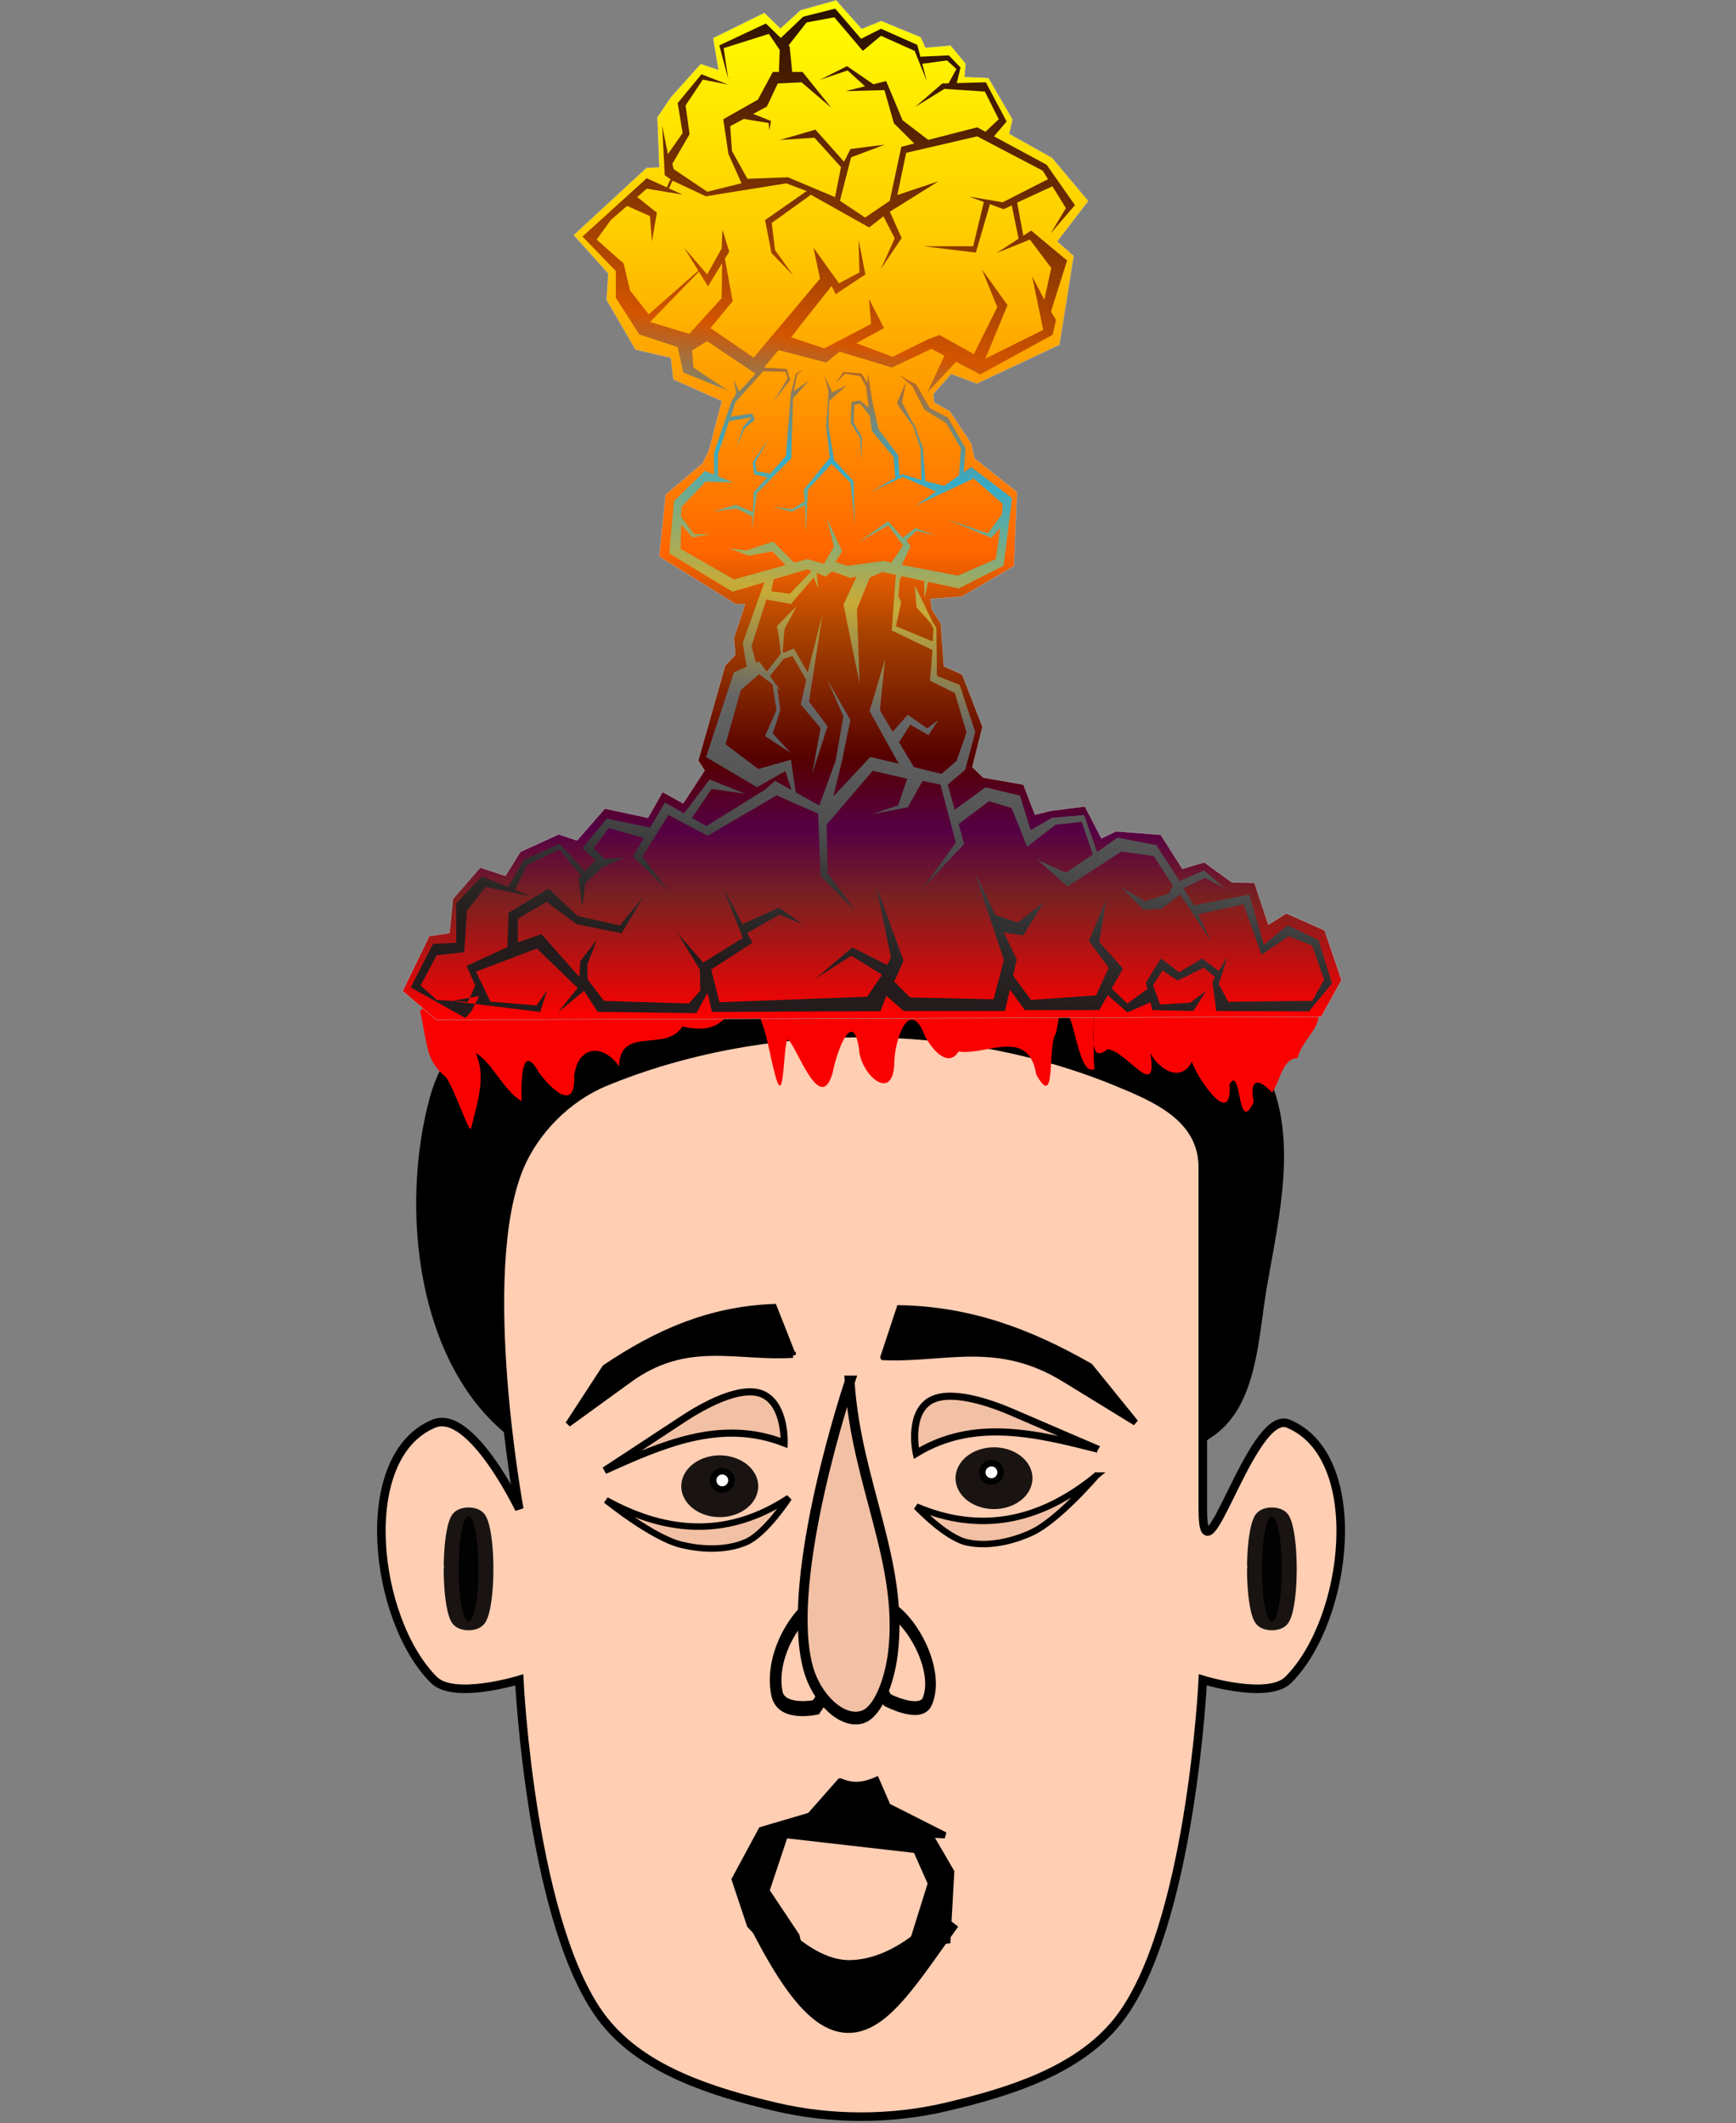 <?xml version="1.0" encoding="UTF-8" standalone="no"?>
<!-- Created with Inkscape (http://www.inkscape.org/) -->

<svg
   xmlns:dc="http://purl.org/dc/elements/1.1/"
   xmlns:cc="http://creativecommons.org/ns#"
   xmlns:rdf="http://www.w3.org/1999/02/22-rdf-syntax-ns#"
   xmlns:svg="http://www.w3.org/2000/svg"
   xmlns="http://www.w3.org/2000/svg"
   xmlns:xlink="http://www.w3.org/1999/xlink"
   xmlns:sodipodi="http://sodipodi.sourceforge.net/DTD/sodipodi-0.dtd"
   xmlns:inkscape="http://www.inkscape.org/namespaces/inkscape"
   id="svg2"
   sodipodi:docname="mindblown.svg"
   inkscape:export-filename="/home/algot/Documents/runeman.org/clipart/emotion-stupefy.png"
   viewBox="0 0 215.625 263.701"
   inkscape:export-xdpi="90"
   version="1.1"
   inkscape:export-ydpi="90"
   inkscape:version="0.92.1 r15371"
   width="230"
   height="281.281">
  <rect x="0" y="0" width="215.625" height="263.701" fill="#808080" stroke="none"/>
  <defs
     id="defs4512">
    <style
       type="text/css"
       id="style6">
    .str0 {stroke:#AAA9A9;stroke-width:0.076}
    .fil1 {fill:#0093DD}
    .fil0 {fill:#1F1A17}
  </style>
    <linearGradient
       inkscape:collect="always"
       x1="252.47"
       y1="202.03"
       x2="252.47"
       gradientUnits="userSpaceOnUse"
       y2="7.996"
       id="linearGradient3003">
      <stop
         offset="0"
         style="stop-color:#ff0000"
         id="stop2999" />
      <stop
         offset=".121"
         style="stop-color:#782121"
         id="stop3017" />
      <stop
         offset=".187"
         style="stop-color:#550044"
         id="stop3015" />
      <stop
         offset=".256"
         style="stop-color:#550000"
         id="stop3013" />
      <stop
         offset=".382"
         style="stop-color:#aa4400"
         id="stop3009" />
      <stop
         offset=".46"
         style="stop-color:#ff6600"
         id="stop3007" />
      <stop
         offset=".77"
         style="stop-color:#ffcc00"
         id="stop3005" />
      <stop
         offset="1"
         style="stop-color:#ffff00"
         id="stop3001" />
    </linearGradient>
    <linearGradient
       inkscape:collect="always"
       x1="252.64"
       y1="206.1"
       gradientTransform="translate(0,-1.9197e-6)"
       x2="275.98"
       gradientUnits="userSpaceOnUse"
       y2="26.675"
       id="linearGradient3025">
      <stop
         offset="0"
         style="stop-color:#241c1c"
         id="stop3021" />
      <stop
         offset=".089"
         style="stop-color:#333333"
         id="stop3039" />
      <stop
         offset=".15"
         style="stop-color:#4d4d4d"
         id="stop3037" />
      <stop
         offset=".278"
         style="stop-color:#666666"
         id="stop3035" />
      <stop
         offset=".392"
         style="stop-color:#c8ab37"
         id="stop3033" />
      <stop
         offset=".535"
         style="stop-color:#37abc8"
         id="stop3031" />
      <stop
         offset=".66"
         style="stop-color:#d45500"
         id="stop3029" />
      <stop
         offset=".797"
         style="stop-color:#803300"
         id="stop3027" />
      <stop
         offset="1"
         style="stop-color:#2b1100"
         id="stop3023" />
    </linearGradient>
    <linearGradient
       inkscape:collect="always"
       xlink:href="#linearGradient3025"
       id="linearGradient4630"
       gradientUnits="userSpaceOnUse"
       gradientTransform="translate(0,-1.9197e-6)"
       x1="252.64"
       y1="206.1"
       x2="275.98"
       y2="26.675" />
  </defs>
  <title
     id="title3514">mind blown</title>
  <sodipodi:namedview
     id="base"
     bordercolor="#666666"
     inkscape:pageshadow="2"
     inkscape:window-y="-8"
     fit-margin-left="0"
     pagecolor="#ffffff"
     inkscape:window-height="706"
     inkscape:window-maximized="1"
     inkscape:zoom="1.6421381"
     inkscape:window-x="-8"
     showgrid="false"
     borderopacity="1.0"
     inkscape:current-layer="g4571"
     inkscape:cx="45.683945"
     inkscape:cy="195.36348"
     fit-margin-top="0"
     fit-margin-right="0"
     fit-margin-bottom="0"
     inkscape:window-width="1366"
     inkscape:pageopacity="0.0"
     inkscape:document-units="px"
     inkscape:snap-global="false" />
  <g
     id="layer1"
     inkscape:label="Layer 1"
     inkscape:groupmode="layer"
     transform="translate(-167.873,-291.667)">
    <g
       style="fill-rule:evenodd"
       id="g4571"
       transform="matrix(0.561,0,0,0.653,170.973,291.672)">
      <g
         id="g4628"
         transform="translate(83.549)">
        <path
           d="m 271.52,469.75 c 5.208,-3.684 5.292,-11.759 6.369,-18.046 1.494,-8.719 3.956,-18.626 0,-26.539 -3.165,-6.33 -10.418,-10.1 -16.985,-12.739 -10.914,-4.386 -24.573,-9.63 -35.031,-4.246 -3.942,2.029 -4.774,9.589 -6.369,11.677 -0.081,-2.409 -1.284,-7.719 -4.246,-9.554 -6.925,-4.29 -17.013,-2.338 -24.416,1.062 -7.052,3.239 -13.904,9.492 -15.923,16.985 -3.684,13.675 -1.53,32.583 9.554,41.401 22.707,18.064 63.361,16.759 87.047,0 z"
           inkscape:connector-curvature="0"
           style="fill:#000000;stroke:#000000;stroke-width:1.062px"
           sodipodi:nodetypes="ssssscsssss"
           id="path2989-7"
           transform="matrix(1.782,0,0,1.53,-304.739,-446.337)" />
        <path
           d="m 259.85,426.23 c -19.615,-8.125 -44.078,-8.125 -63.693,0 -4.623,1.915 -8.7,5.992 -10.616,10.616 -5.417,13.077 0,42.462 0,42.462 0,0 -5.992,-12.531 -10.616,-10.616 -9.807,4.062 -7.506,24.34 0,31.847 2.502,2.502 10.616,0 10.616,0 0,0 1.486,31.082 10.616,42.462 4.951,6.172 13.53,8.798 21.231,10.616 6.888,1.626 14.343,1.626 21.231,0 7.701,-1.818 16.28,-4.444 21.231,-10.616 9.129,-11.381 10.616,-42.462 10.616,-42.462 0,0 8.113,2.502 10.616,0 7.506,-7.506 9.807,-27.784 0,-31.847 -4.623,-1.915 -10.616,21.231 -10.616,10.616 v -42.462 c 0,-6.265 -5.992,-8.7 -10.616,-10.616 z"
           inkscape:connector-curvature="0"
           style="fill:#ffceb3;fill-opacity:1;stroke:#000000;stroke-width:1.062px"
           sodipodi:nodetypes="ssscsscsssscsssss"
           id="path2987-0"
           transform="matrix(1.782,0,0,1.53,-304.739,-446.337)" />
        <path
           inkscape:connector-curvature="0"
           style="fill:#000000;stroke:#000000;stroke-width:0.721px"
           sodipodi:nodetypes="cccccc"
           d="m 219.54,460.15 -2.361,-5.982 c -8.106,0.326 -14.558,3.227 -20.989,7.547 l -4.578,7.032 7.419,-5.383 c 7.27,-5.395 13.46,-2.75 20.509,-3.215 z"
           id="path2993"
           transform="matrix(1.782,0,0,1.53,-304.739,-446.337)" />
        <path
           d="m -182,491.362 a 1,9 0 0 1 -0.982,8.998 1,9 0 0 1 -1.018,-8.668 1,9 0 0 1 0.944,-9.317 1,9 0 0 1 1.052,8.325"
           sodipodi:end="6.2096771"
           sodipodi:cx="-183"
           sodipodi:cy="491.36218"
           transform="matrix(-2.199,0,0,1.112,-209.895,-248.014)"
           sodipodi:open="true"
           sodipodi:start="0"
           sodipodi:type="arc"
           style="color:#000000;opacity:0.9;fill:#000000;stroke:#000000;stroke-width:3;stroke-linecap:round;stroke-linejoin:round"
           sodipodi:ry="9"
           sodipodi:rx="1"
           id="path2997" />
        <path
           sodipodi:start="0"
           sodipodi:end="6.2096771"
           sodipodi:cx="-183"
           sodipodi:cy="491.36218"
           transform="matrix(-2.199,0,0,1.112,-387.753,-248.014)"
           sodipodi:open="true"
           d="m -182,491.362 a 1,9 0 0 1 -0.982,8.998 1,9 0 0 1 -1.018,-8.668 1,9 0 0 1 0.944,-9.317 1,9 0 0 1 1.052,8.325"
           sodipodi:type="arc"
           style="color:#000000;opacity:0.9;fill:#000000;stroke:#000000;stroke-width:3;stroke-linecap:round;stroke-linejoin:round"
           sodipodi:ry="9"
           sodipodi:rx="1"
           id="path2999" />
        <g
           transform="matrix(-1.429,0,0,1.227,217.337,-181.799)"
           id="g3179">
          <path
             sodipodi:start="0"
             sodipodi:end="6.2096771"
             sodipodi:cx="39.5"
             sodipodi:cy="500.86218"
             transform="matrix(1.324,0,0,0.87,50.61,-57.213)"
             sodipodi:open="true"
             d="m 44,500.862 a 4.5,5.5 0 0 1 -4.417,5.499 4.5,5.5 0 0 1 -4.58,-5.297 4.5,5.5 0 0 1 4.249,-5.694 4.5,5.5 0 0 1 4.736,5.088"
             sodipodi:type="arc"
             style="color:#000000;opacity:0.9;fill:#000000"
             sodipodi:ry="5.5"
             sodipodi:rx="4.5"
             id="path3023" />
          <path
             sodipodi:start="0"
             sodipodi:end="6.2096771"
             sodipodi:cx="167.23076"
             sodipodi:cy="103.6786"
             transform="translate(-64.714,273.95)"
             sodipodi:open="true"
             d="m 168.645,103.679 a 1.414,1.414 0 0 1 -1.388,1.414 1.414,1.414 0 0 1 -1.439,-1.362 1.414,1.414 0 0 1 1.335,-1.464 1.414,1.414 0 0 1 1.488,1.308"
             sodipodi:type="arc"
             style="color:#000000;fill:#ffffff;stroke:#000000;stroke-linecap:round;stroke-linejoin:round"
             sodipodi:ry="1.4142135"
             sodipodi:rx="1.4142135"
             id="path3124" />
        </g>
        <path
           inkscape:connector-curvature="0"
           style="fill:#f2c0a4;fill-opacity:1;stroke:#000000;stroke-width:0.884px"
           sodipodi:nodetypes="csscc"
           d="m 196.14,474.52 c 0,0 6.579,-4.311 9.751,-6.408 2.296,-1.517 7.194,-4.329 9.932,-3.058 2.826,1.312 2.629,6.038 2.629,6.038 -7.841,-3.06 -15.104,0.181 -22.312,3.428 z"
           id="path3025"
           transform="matrix(1.782,0,0,1.53,-304.739,-446.337)" />
        <g
           transform="matrix(-1.892,0,0,2.097,555.739,-520.722)"
           id="g3049">
          <path
             inkscape:connector-curvature="0"
             style="fill:none;stroke:#000000;stroke-width:1.252px"
             sodipodi:nodetypes="caacc"
             d="m 236.98,402.5 c 0,0 -3.906,1.571 -4.686,0.117 -1.469,-2.738 1.664,-7.248 4.424,-8.432 1.602,-0.687 4.838,1.719 4.838,1.719 z"
             id="path3033" />
          <path
             d="m 245.33,403.16 c 0,0 4.04,0.695 4.56,-1.241 0.979,-3.648 -2.789,-8.023 -5.655,-8.602 -1.664,-0.336 -4.41,3.442 -4.41,3.442 z"
             inkscape:connector-curvature="0"
             style="fill:none;stroke:#000000;stroke-width:1.363px"
             sodipodi:nodetypes="caacc"
             id="path3035" />
          <path
             inkscape:connector-curvature="0"
             style="fill:#f2c0a4;fill-opacity:1;stroke:#000000;stroke-width:1.15px"
             sodipodi:nodetypes="csssc"
             d="m 241.38,373.65 c -0.763,9.211 -6.364,16.362 -5.057,24.63 0.385,2.431 1.697,5.281 3.543,5.757 2.354,0.607 5.416,-1.608 6.406,-4.523 2.78,-8.186 -4.892,-25.864 -4.892,-25.864 z"
             id="path3031" />
        </g>
        <path
           d="m 196.33,478.2 c 0,0 5.688,4.625 9.274,5.526 2.595,0.652 5.655,0.738 8.065,-0.287 2.487,-1.058 5.366,-5.525 5.366,-5.525 -7.187,4.764 -14.76,4.672 -22.705,0.286 z"
           inkscape:connector-curvature="0"
           style="fill:#f2c0a4;fill-opacity:1;stroke:#000000;stroke-width:0.802"
           sodipodi:nodetypes="csscc"
           id="path3112"
           transform="matrix(1.782,0,0,1.53,-304.739,-446.337)" />
        <path
           d="m 230.78,460.42 2.01,-6.08 c 8.884,0.173 16.208,2.976 23.644,7.211 l 5.67,7.007 -8.616,-5.288 c -8.455,-5.303 -14.964,-2.516 -22.707,-2.849 z"
           inkscape:connector-curvature="0"
           style="fill:#000000;stroke:#000000;stroke-width:0.757px"
           sodipodi:nodetypes="cccccc"
           id="path3032"
           transform="matrix(1.782,0,0,1.53,-304.739,-446.337)" />
        <g
           transform="matrix(-1.429,0,0,1.227,209.744,-183.33)"
           id="g3175">
          <path
             sodipodi:start="0"
             sodipodi:end="6.2096771"
             sodipodi:cx="39.5"
             sodipodi:cy="500.86218"
             transform="matrix(-1.324,0,0,0.87,107.4,-57.213)"
             sodipodi:open="true"
             d="m 44,500.862 a 4.5,5.5 0 0 1 -4.417,5.499 4.5,5.5 0 0 1 -4.58,-5.297 4.5,5.5 0 0 1 4.249,-5.694 4.5,5.5 0 0 1 4.736,5.088"
             sodipodi:type="arc"
             style="color:#000000;opacity:0.9;fill:#000000"
             sodipodi:ry="5.5"
             sodipodi:rx="4.5"
             id="path3034" />
          <path
             sodipodi:start="0"
             sodipodi:end="6.2096771"
             sodipodi:cx="167.23076"
             sodipodi:cy="103.6786"
             transform="matrix(-1,0,0,1,222.73,273.95)"
             sodipodi:open="true"
             d="m 168.645,103.679 a 1.414,1.414 0 0 1 -1.388,1.414 1.414,1.414 0 0 1 -1.439,-1.362 1.414,1.414 0 0 1 1.335,-1.464 1.414,1.414 0 0 1 1.488,1.308"
             sodipodi:type="arc"
             style="color:#000000;fill:#ffffff;stroke:#000000;stroke-linecap:round;stroke-linejoin:round"
             sodipodi:ry="1.4142135"
             sodipodi:rx="1.4142135"
             id="path3036" />
        </g>
        <path
           d="m 257.43,471.86 c 0,0 -7.23,-3.098 -10.72,-4.609 -2.525,-1.094 -7.839,-3.007 -10.313,-1.279 -2.554,1.785 -1.535,6.404 -1.535,6.404 7.187,-4.38 14.904,-2.456 22.567,-0.517 z"
           inkscape:connector-curvature="0"
           style="fill:#f2c0a4;fill-opacity:1;stroke:#000000;stroke-width:0.884px"
           sodipodi:nodetypes="csscc"
           id="path3038"
           transform="matrix(1.782,0,0,1.53,-304.739,-446.337)" />
        <path
           inkscape:connector-curvature="0"
           style="fill:#f2c0a4;fill-opacity:1;stroke:#000000;stroke-width:0.802"
           sodipodi:nodetypes="csscc"
           d="m 257.25,475.14 c 0,0 -4.75,5.584 -8.113,7.123 -2.433,1.114 -5.426,1.755 -7.982,1.186 -2.639,-0.587 -6.282,-4.456 -6.282,-4.456 7.934,3.376 15.364,1.906 22.377,-3.853 z"
           id="path3040"
           transform="matrix(1.782,0,0,1.53,-304.739,-446.337)" />
        <path
           d="m 225.41,513.17 -3.775,4.283 -5.875,2.57 c 9.259,-1.438 16.044,-0.45 22.667,-0.169 l -7.12,-3.602 -1.408,-3.251 c -2.107,0.915 -3.345,0.608 -4.488,0.169 z"
           inkscape:connector-curvature="0"
           style="fill:#000000;stroke:#000000;stroke-width:0.778px"
           sodipodi:nodetypes="ccccccc"
           id="path3330"
           transform="matrix(1.782,0,0,1.53,-304.739,-446.337)" />
        <path
           d="m 215.29,529.938 c 10.473,21.052 14.535,12.857 23.516,0.362 0,0 -5.325,6.597 -12.258,6.638 -5.961,0.035 -11.258,-7 -11.258,-7 z"
           inkscape:connector-curvature="0"
           style="fill:#000000;stroke:#000000;stroke-width:3.123px"
           sodipodi:nodetypes="ccsc"
           id="path3332"
           transform="matrix(1.782,0,0,1.53,-304.739,-446.337)" />
        <path
           inkscape:connector-curvature="0"
           id="path4514"
           d="m 219.901,532.391 -3.75,-5.625 2.344,-7.031 16.406,1.875 1.875,4.219 -2.344,7.5 4.219,-0.469 0.469,-8.438 -3.281,-5.625 -12.188,-1.875 -7.969,2.344 -3.281,6.094 1.875,5.625 7.031,7.5 z"
           style="fill:#000000;fill-opacity:1;stroke:#000000;stroke-width:0.938px;stroke-linecap:butt;stroke-linejoin:miter;stroke-opacity:1"
           transform="matrix(1.782,0,0,1.53,-304.739,-446.337)" />
        <path
           sodipodi:nodetypes="cccccccccccccccccccccccccccccccccccccccc"
           inkscape:connector-curvature="0"
           id="path4575"
           d="m 3.909,192.237 c 1.628,5.819 1.077,9.401 5.677,12.561 1.835,1.931 5.401,11.315 5.651,9.752 1.331,-4.778 3.432,-9.752 0.988,-14.297 3.531,1.684 6.309,7.28 10.181,9.165 -0.053,-3.039 -0.229,-11.65 3.821,-5.465 2.771,3.246 8.131,7.584 7.823,0.708 0.878,-6.109 6.65,-6 9.948,-1.857 0.146,-7.83 10.397,-2.525 14.023,-7.596 4.9,1.042 9.516,0.464 11.483,-4.846 5.975,-2.244 7.373,8.772 8.777,13.184 2.282,8.217 1.947,-3.225 2.921,-5.816 1.477,-0.397 7.164,15.109 10.09,6.264 0.737,-3.605 4.429,-12.62 5.831,-4.439 0.35,4.931 7.721,10.424 7.817,2.345 0.136,-4.431 3.453,-12.543 6.845,-4.704 1.999,3.018 5.224,5.767 7.392,2.775 5.938,0.882 15.494,-4.745 17.181,4.41 4.572,6.949 2.343,-5.226 4.328,-7.831 1.083,-3.304 1.432,-12.021 2.502,-4.068 2.042,3 2.732,11.925 6.021,10.898 -0.287,-3.881 -0.074,-7.789 -0.139,-11.683 0.494,3.071 -1.665,11.113 3.059,7.857 4.219,0.231 11.248,10.181 9.492,0.753 2.049,3.252 6.76,5.611 9.178,1.634 1.237,3.181 9.005,12.947 8.346,4.27 2.697,-3.91 1.692,10.048 5.353,3.396 -1.087,-4.948 1.407,-4.288 4.081,-1.827 1.768,-2.1 2.221,-6.515 5.644,-6.532 1.067,-4.274 8.891,-8.035 1.266,-10.554 -7.576,-1.287 -14.011,-5.568 -20.95,-8.509 -5.309,-2.185 -11.059,3.96 -15.953,-1.029 -7.268,-1.723 -15.039,-1.597 -21.836,-4.809 -7.01,-0.902 -14.465,-1.829 -21.218,0.778 -6.644,1.348 -13.228,-1.188 -19.917,-0.558 -4.503,0.236 -9.211,-0.574 -13.513,0.618 -10.578,-0.308 -21.295,-0.439 -31.595,2.378 -5.553,1.759 -11.478,1.394 -16.733,4.08 -6.039,1.499 -12.485,2.063 -17.793,5.74 -4.805,3.003 -11.247,-0.576 -16.072,2.854 z"
           style="fill:#f90101;fill-opacity:1;stroke:none;stroke-width:1.548px;stroke-linecap:butt;stroke-linejoin:miter;stroke-opacity:1" />
        <polygon
           id="_128636152"
           style="fill:url(#linearGradient3003);stroke:#aaa9a9;stroke-width:0.076"
           inkscape:export-ydpi="90"
           inkscape:export-filename="D:\Desktop\_128724952.png"
           transform="translate(-44.5,-8)"
           class="fil0 str0"
           inkscape:export-xdpi="90"
           points="236.24,183.86 240.23,181.7 248.7,184.94 252.44,194.41 247.95,201.38 52.039,201.97 44.565,196.48 50.461,186.02 54.946,185.44 55.694,178.96 61.756,172.98 67.32,174.56 70.642,169.99 79.113,166.67 83.182,167.83 89.328,161.77 98.879,163.52 102.12,158.62 106.68,160.77 111.42,154.54 110.01,152.64 115.99,134.53 118.23,132.54 117.9,129.38 120.39,122.9 118.31,122.9 101.37,113.85 102.78,102.06 111,96.079 112.42,93.505 115.22,84.271 104.48,80.164 103.93,76.072 96.097,74.491 89.695,65.016 90.08,60.029 82.428,52.71 98.577,39.902 101.37,39.8 100.96,30.291 104,26.429 110.56,20.151 114.48,21.276 113.31,15.229 124.65,10.424 128.21,13.406 132.67,9.925 140.56,8.034 146.2,13.485 150.53,11.964 159.27,15.059 160.33,17.052 165.9,16.648 169.24,20.121 168.97,22.609 174.28,22.82 179.61,30.713 178.89,33.439 188.35,38.002 196.39,46.216 189.52,53.922 193.16,56.668 190.01,73.579 171.69,80.967 166.04,79.143 162.07,82.951 162.24,84.536 165.73,86.197 170.47,92.342 171.21,95.166 180.6,101.56 179.93,115.68 168.31,121.49 161.41,121.91 161.75,123.9 163.74,126.56 164.4,134.7 168.47,136.28 172.96,146.24 170.72,153.88 173.12,155.87 182.01,157.2 184.58,162.93 188.07,162.19 195.63,161.36 199.28,167.42 202.52,166.09 212.41,166.75 217.22,173.23 222.04,171.99 228.18,175.81 233.17,175.89 " />
        <path
           sodipodi:nodetypes="ccccccccccccccccccccccccccccccccccccccccccccccccccccccccccccccccccccccccccccccccccccccccccccccccccccccccccccccccccccccccccccccccccccccccccccccccccccccccccccccccccccccccccccccccccccccccccccccccccccccccccccccccccccccccccccccccccccccccccccccccccccccccccccccccccccccccccccccccccccccccccccccccccccccccccccccccccccccccccccccccccccccccccccccccccccccccccccccccccccccccccccccccccccccccccccccccccccccccccccccccccccccccccccccccccccccccccccccccccccccccccccccccccccccccccccccccccccccccccccccccccccccccccccccccccccccccccccccccccccccccccccccccccccccccccccccccccccccccccccccccccccccccccccccccccccccccccccccccccccccccccccccccccccccccccccccccccccccccccccccccccccccccccccccccccccccccccccccccccccccccccccccccccccccccccccccccccccccccccccccccccccccccccccccccccccccccccccccccccccccccccccccccccccccc"
           id="_128724952"
           style="fill:url(#linearGradient4630)"
           d="m 103.32,56.842 3.329,5.539 -6.109,2.883 8.018,2.597 7.806,-3.324 2.586,-0.826 7.588,3.641 5.188,-8.946 -3.391,-7.159 5.652,6.782 -4.898,10.173 12.81,-5.463 -2.449,-10.173 2.692,4.437 1.536,-6.036 -4.726,-5.409 -7.402,2.562 4.894,-2.719 -1.509,-6.343 -1.794,0.724 -3.039,-0.954 -3.118,9.205 -11.554,-1.2 h 10.954 l 2.366,-8.429 -3.204,-1.006 7.376,1.068 10.037,-4.391 -1.161,-1.612 -14.518,-6.536 -15.726,3.13 -1.956,8.036 9.142,-2.637 -10.799,5.8 2.606,5.011 -4.607,5.923 3.083,-5.865 -2.502,-4.193 -3.153,2.126 -12.899,-6.224 -8.678,5.362 0.735,5.17 4.047,4.824 -4.84,-4.27 -1.423,-6.263 9.205,-5.523 -4.49,-1.469 -17.825,2.46 -7.377,-2.974 -0.79,1.466 3.058,1.201 -7.971,-1.139 -2.118,1.589 4.36,2.973 -1.097,5.484 -0.439,-4.826 -5.067,-1.949 -3.61,2.708 -3.131,3.701 5.978,4.555 1.423,5.124 4.128,4.535 10.988,-8.303 -3.135,-4.367 5.086,5.086 3.203,-4.898 0.188,-3.579 1.507,4.144 -0.973,1.362 1.726,8.057 -4.914,5.114 9.566,5.624 14.688,-15.017 -1.444,-5.894 5.652,6.782 4.521,-2.072 -0.189,-6.217 1.507,6.593 -6.593,3.768 -0.872,-1.577 -6.658,7.195 -2.321,2.587 7.359,2.097 10.353,-4.656 -0.474,-4.762 z m 40.294,2.409 3.572,-9.707 -7.948,-5.693 -1.739,0.979 -1.379,-6.308 7.813,-3.096 2.991,4.155 -3.416,4.839 5.409,-5.409 -6.263,-7.686 -11.666,-5.401 2.813,-2.814 -4.607,-7.459 -6.434,0.146 0.827,-2.954 -2.594,-2.321 -6.295,0.257 -0.69,-2.257 -8.033,-3.06 -4.399,1.913 -5.738,-5.738 -7.077,1.53 -4.967,4.047 -3.301,-2.751 -10.31,4.168 1.974,6.362 -1.01,-5.84 10.004,-2.715 2.413,3.071 -0.181,4.168 h -1.355 l -3.291,5.265 -7.678,3.729 1.131,6.57 2.906,5.604 -7.564,1.615 -7.436,-4.282 -0.318,-1.024 3.821,-5.631 -0.877,-5.484 3.812,-4.905 5.621,0.956 -5.923,-1.974 -5.265,5.484 1.097,5.704 -3.261,3.996 -1.268,-5.377 0.569,9.394 1.274,0.767 -0.828,1.543 -4.431,-1.741 -14.234,11.102 7.39,6.548 0.012,5.124 5.187,6.947 8.483,2.396 1.254,4.836 9.796,3.391 -7.535,-4.333 -0.342,-3.247 3.352,-1.761 10.722,6.175 -3.612,3.444 -1.266,-2.351 0.6,2.426 -0.328,0.873 -0.559,0.533 -4.032,10.156 v 4.125 l -2.011,-0.71 -6.818,5.712 -1.105,9.95 14.031,7.319 7.094,-1.83 -0.019,0.005 -4.811,11.547 0.886,4.538 -2.828,1.045 -6.19,16.143 11.307,5.715 6.261,-3.044 1.343,3.575 -3.63,-1.737 -2.151,1.655 -13.025,6.946 -3.201,-1.555 4.337,-5.492 7.435,0.901 -7.885,-2.704 -5.638,6.443 -4.249,-2.064 -3.291,4.754 -9.576,-1.698 -5.407,5.632 2.875,2.3 -2.329,2.09 -5.54,-5.21 -7.952,3.042 -3.513,5.159 -5.755,-2.004 -5.718,5.127 v 7.493 l -5.127,0.197 -4.93,8.282 12.045,5.799 1.247,-1.067 1.872,-3.092 -6.204,0.944 19.701,2.082 1.51,-4.146 -2.309,2.903 -10.227,-0.733 -3.197,-5.686 13.488,-4.405 9.015,7.49 -4.332,4.66 5.744,-4.103 3.021,3.997 21.858,0.249 2.473,-3.872 0.98,3.638 37.299,-0.131 1.327,-2.941 3.802,2.897 h 22.442 l 1.095,-4.09 3.288,3.914 h 16.48 l 1.9,-2.85 4.358,3.295 5.094,-1.925 0.395,1.48 9.117,0.175 2.805,-3.857 -3.506,2.279 -6.662,0.351 -1.578,-3.682 2.104,-2.805 3.331,1.929 5.786,-2.454 2.525,1.782 -0.596,0.848 0.844,5.61 20.535,0.08 5.094,-5.34 -2.981,-8.24 -6.838,-2.805 -5.26,3.682 -3.244,-9.509 -12.205,2.031 -2.357,-3.218 4.73,-2.006 4.481,2.014 -4.667,-3.438 -5.399,2.037 -5.183,-6.847 -8.591,-1.403 -4.488,2.737 -2.889,-7.056 -7.099,0.526 -4.732,2.366 -2.366,-6.573 -7.625,-1.578 -6.818,4.261 -1.533,-4.791 3.864,-2.817 2.212,-7.165 -3.435,-8.956 -5.041,-1.743 -0.134,-9.142 -0.781,-1.006 -2.686,-4.776 -1.319,-2.261 0.377,4.144 3.209,3.07 0.574,1.033 -0.196,2.402 -8.154,-2.901 0.024,-0.234 0.022,0.209 1.13,-4.521 -0.6,-1.2 0.323,-3.222 0.439,-0.537 4.942,0.915 0.045,3.295 0.836,-3.11 -0.019,-0.026 6.784,1.256 9.95,-4.335 1.852,-12.862 -9.029,-5.896 -1.639,0.978 0.39,-4.552 -3.883,-5.824 -4.032,-1.792 -2.987,-4.481 -3.734,-1.792 2.838,2.091 2.688,4.48 4.779,2.539 3.286,4.779 -0.41,5.188 -3.286,1.962 -4.185,-0.926 -0.527,-6.295 -1.476,-3.467 0.046,0.054 -0.077,-0.127 -0.397,-0.932 -0.438,-0.443 -2.291,-3.773 0.942,-3.956 -2.072,4.144 0.756,0.887 -0.633,-0.641 3.48,4.159 1.627,4.175 0.204,6.038 -4.297,-1.103 -0.567,0.276 -0.287,-3.877 -4.331,-4.928 -1.257,-4.776 -1.099,-5.861 -0.128,1.793 -1.314,-1.791 -3.963,-0.301 -1.835,2.15 2.2,-1.787 3.326,0.435 1.272,1.976 0.548,3.555 0.039,0.449 -1.944,-1.355 -1.856,0.312 -0.153,3.952 2.091,2.914 0.291,4.26 0.043,-4.476 -1.802,-2.782 0.179,-3.325 0.63,-0.126 0.649,-0.13 2.148,2.349 0.441,2.864 4.779,4.928 0.416,4.023 -5.59,2.718 7.237,-2.923 7.37,2.767 -4.55,2.716 12.89,-5.196 6.416,4.827 -0.16,2.007 -3.115,3.612 -9.029,-2.671 9.766,3.501 1.974,-1.803 -0.947,5.857 -8.398,3.151 -12.44,-2.026 1.936,-3.521 -0.892,-1.13 2.222,-1.857 4.383,0.96 -4.607,-1.474 -2.836,1.835 -3.245,-3.125 -6.634,4.054 6.686,-3.29 3.277,3.817 -2.584,3.292 -1.667,-0.318 -8.108,0.921 -2.635,-0.775 1.53,-1.989 -3.317,-6.081 1.474,5.16 -2.211,3.317 -3.685,-0.921 -2.883,0.688 -4.672,-4.005 -5.896,1.658 -3.87,-0.368 4.317,1.405 5.265,-0.852 2.946,2.618 -11.422,2.726 -11.82,-5.791 0.115,-4.646 2.492,2.461 4.054,-0.685 -3.672,0.066 -2.918,-3.374 0.141,-1.851 5.344,-4.791 6.081,0.184 -3.358,-1.185 v -2.292 -1.999 l 2.45,-6.204 4.987,-0.709 -1.775,1.673 -1.627,4.118 1.788,-3.65 2.32,-1.713 -0.578,-1.163 -4.793,0.611 1.111,-2.82 6.123,-5.824 4.91,0.101 0.496,1.26 -3.166,4.463 3.734,-4.182 -0.747,-2.091 -5.073,-0.267 3.235,-3.311 10.562,2.367 2.952,-2.08 11.554,3.022 8.784,-3.545 2.876,1.294 -3.748,6.96 6.327,-5.8 5.353,2.409 16.013,-7.535 0.753,-2.826 -1.112,-1.605 z m -60.22,61.985 -0.459,-2.169 4.333,-3.768 -2.637,4.333 -0.404,4.103 0.15,0.449 2.294,-0.86 3.07,4.538 3.267,-10.942 -2.957,16.5 4.101,4.729 -3.416,9.05 1.862,-8.741 -4.388,-4.491 1.211,-4.652 -3.037,-4.556 -2.007,0.574 -2.979,3.25 2.276,2.678 -0.772,-0.504 0.114,0.147 0.689,4.133 -1.683,4.436 3.987,3.729 -5.709,-3.213 2.544,-4.952 -0.891,-4.9 -2.943,-1.923 -4.054,3.012 -3.39,10.323 7.257,4.699 7.227,-1.77 1.054,6.218 5.224,2.5 3.603,-8.516 1.722,-8.438 -3.616,-7.06 5.166,7.749 -1.894,7.921 -1.897,6.641 8.212,-7.537 6.595,1.361 -0.367,-0.136 -6.404,-9.954 3.441,-9.893 -1.147,9.75 2.832,4.065 3.333,-3.205 4.301,2.581 2.438,-1.577 -2.151,2.868 -4.015,-2.007 -2.51,3.346 3.298,4.734 6.105,1.288 3.308,-2.429 2.229,-5.435 -2.563,-7.493 -5.521,-2.366 0.552,-5.827 -9.019,-3.714 0.897,-10.571 -2.976,-0.551 -0.005,-9e-4 -2.764,1.025 -2.854,6.034 0.592,14.197 -2.62,-11.042 -0.056,0.068 v -0.305 l -0.899,-3.789 2.887,-5.304 -1.439,0.223 -3.972,-1.24 -1.432,0.995 -1.974,-0.662 -0.023,0.002 0.4,2.962 -1.054,-2.132 -5.015,5.045 -5.462,-0.85 -3.277,8.861 1.021,3.164 0.679,-0.251 1.662,1.947 3.132,-3.404 -0.43,-3.154 0.021,0.063 z m 10.972,-46.801 -0.881,-3.029 1.696,3.203 3.203,-1.319 -3.92,3.007 v -4e-4 l -0.096,4.791 1.225,6.404 4.331,4.032 0.299,8.214 -1.016,-7.987 -4.181,-3.549 -5.209,4.923 -0.496,8.106 -0.165,-5.16 -2.929,1.263 -4.207,-0.963 4.281,0.484 2.754,-1.501 -0.154,-2.253 5.749,-6.058 -0.797,-5.94 z m -7.692,-0.025 3.42,-2.063 -3.577,3.379 -0.41,11.43 -7.601,6.643 -1.135,7.282 0.153,-2.883 -3.539,-1.481 -5.184,0.577 5.035,-1.276 3.756,1.346 0.225,-3.75 2.991,-2.81 -2.905,-0.597 -0.309,-2.293 3.551,-4.527 -3.032,4.547 0.361,1.703 2.969,0.427 3.488,-3.32 1.099,-11.948 1.116,-3.731 1.661,-0.769 -1.385,0.927 -0.752,3.186 z m -15.858,-24.355 -0.126,6.656 -7.159,6.782 -8.666,-2.26 10.798,-9.584 2.012,2.802 3.14,-4.396 z m 33.47,-34.042 -5.823,-3.441 -6.008,2.595 6.145,-1.775 3.844,3.014 -4.31,0.917 8.607,-0.191 2.104,6.312 4.504,3.836 -2.862,0.631 -2.575,10.283 -5.458,3.174 -5.561,-3.195 2.468,-8.26 7.459,-2.413 -7.586,0.831 -1.437,2.421 -6.333,-6.104 -7.897,1.974 7.678,-0.439 5.882,5.586 -1.32,5.716 -10.417,-3.774 -8.986,0.285 -3.421,-5.289 -0.385,-4.719 3.017,-1.386 5.492,0.794 0.155,1.413 0.363,-1.817 -3.947,-1.338 3.037,-1.395 2.413,-4.388 5.265,-0.219 6.581,4.826 -6.362,-6.801 h -2.295 l -0.557,-4.826 -0.256,-0.213 3.996,-4.378 6.148,-0.984 6.312,6.394 4.017,-2.869 7.46,2.869 2.678,5.738 -1.002,-3.278 5.472,-0.652 2.097,1.646 -1.741,2.715 -1.397,0.032 -6.006,4.466 6.498,-3.447 8.941,0.517 3.071,5.265 -2.934,2.384 -1.831,-0.848 -10.842,2.389 -5.682,-3.729 -3.634,-7.46 -2.838,0.604 z m -22.075,94.181 -0.531,2.239 4.127,0.486 4.81,-4.311 -0.981,-0.329 z m 93.984,63.683 2.971,5.315 -6.931,-9.099 -4.138,2.746 -3.987,0.153 -4.909,-4.208 5.26,2.63 5.259,-1.434 0.878,-1.546 -4.208,-5.61 -7.188,-0.877 -11.922,6.662 -6.662,-5.084 6.312,2.455 5.951,-3.479 -2.458,-6.188 -5.784,0.526 -6.31,4.207 -3.418,-7.362 -4.995,-1.315 -6.74,4.342 1.218,3.808 -9.202,8.413 7.362,-8.676 -3.418,-11.042 -3.941,-0.692 -3.296,5.026 -7.902,1.286 5.773,-1.675 2.01,-5.04 -7.63,-1.534 -10.191,10.227 0.201,9.228 6.047,7.099 -7.625,-6.573 -0.526,-11.831 -9.177,-3.467 -15.274,7.673 -8.676,-3.944 -5.784,7.888 5.521,6.31 -7.625,-6.31 2.417,-3.491 -7.735,-1.905 -3.379,3.83 2.478,2.028 4.281,-0.225 -4.731,1.802 -0.007,-0.006 -3.823,3.019 -0.676,4.422 -0.901,-5.407 0.611,-0.411 -4.768,-4.96 -7.139,2.879 -2.733,4.754 3.56,1.23 -10.056,-1.775 -4.141,4.535 -0.592,7.887 -6.113,0.592 -3.549,5.718 3.549,2.761 6.902,0.395 1.646,-3.142 -1.918,-3.72 9.045,-3.567 0.24,-6.527 8.921,-4.622 6.367,5.23 9.355,1.778 5.23,-5.431 -4.827,6.936 -10.043,-1.755 -6.546,-4.233 -6.383,3.213 -0.018,4.504 5.252,-1.554 8.397,8.153 0.181,-3.045 3.692,-4.051 -2.097,4.625 0.018,2.886 3.657,4.123 18.775,0.482 2.54,-2.444 -0.113,-4.029 -5.033,-7.024 5.774,5.723 8.789,-4.685 -4.469,-9.731 4.387,7.11 8.063,-3.15 5.258,3.155 -5.127,-1.84 -7.158,3.516 1.148,1.861 -9.117,5.084 1.841,6.224 32.698,-1.052 3.297,-4.18 -6.784,-3.621 -7.845,4.293 8.021,-5.871 7.745,3.336 0.827,-1.408 -3.199,-13.41 6.004,13.98 -2.082,4.019 3.529,2.994 18.454,0.351 2.323,-7.452 -6.443,-16.61 4.529,8.032 4.938,1.434 5.786,-3.857 -4.558,6.312 -4.308,-0.594 2.905,5.153 -0.828,3.092 3.984,4.622 14.376,-0.877 2.805,-5.26 -4.383,-5.085 3.857,-7.89 -1.578,8.065 5.26,5.084 -2.529,3.794 3.527,2.841 4.418,-2.761 -0.332,-1.244 3.331,-4.558 4.032,2.63 5.085,-2.63 3.676,2.398 1.934,-2.748 -1.929,5.26 2.104,3.331 18.584,-0.175 2.63,-4.033 -2.63,-6.487 -5.26,-1.753 -5.961,3.506 -3.989,-9.598 -10.049,1.892 z"
           inkscape:export-ydpi="90"
           inkscape:connector-curvature="0"
           class="fil1"
           inkscape:export-xdpi="90" />
      </g>
    </g>
  </g>
</svg>
